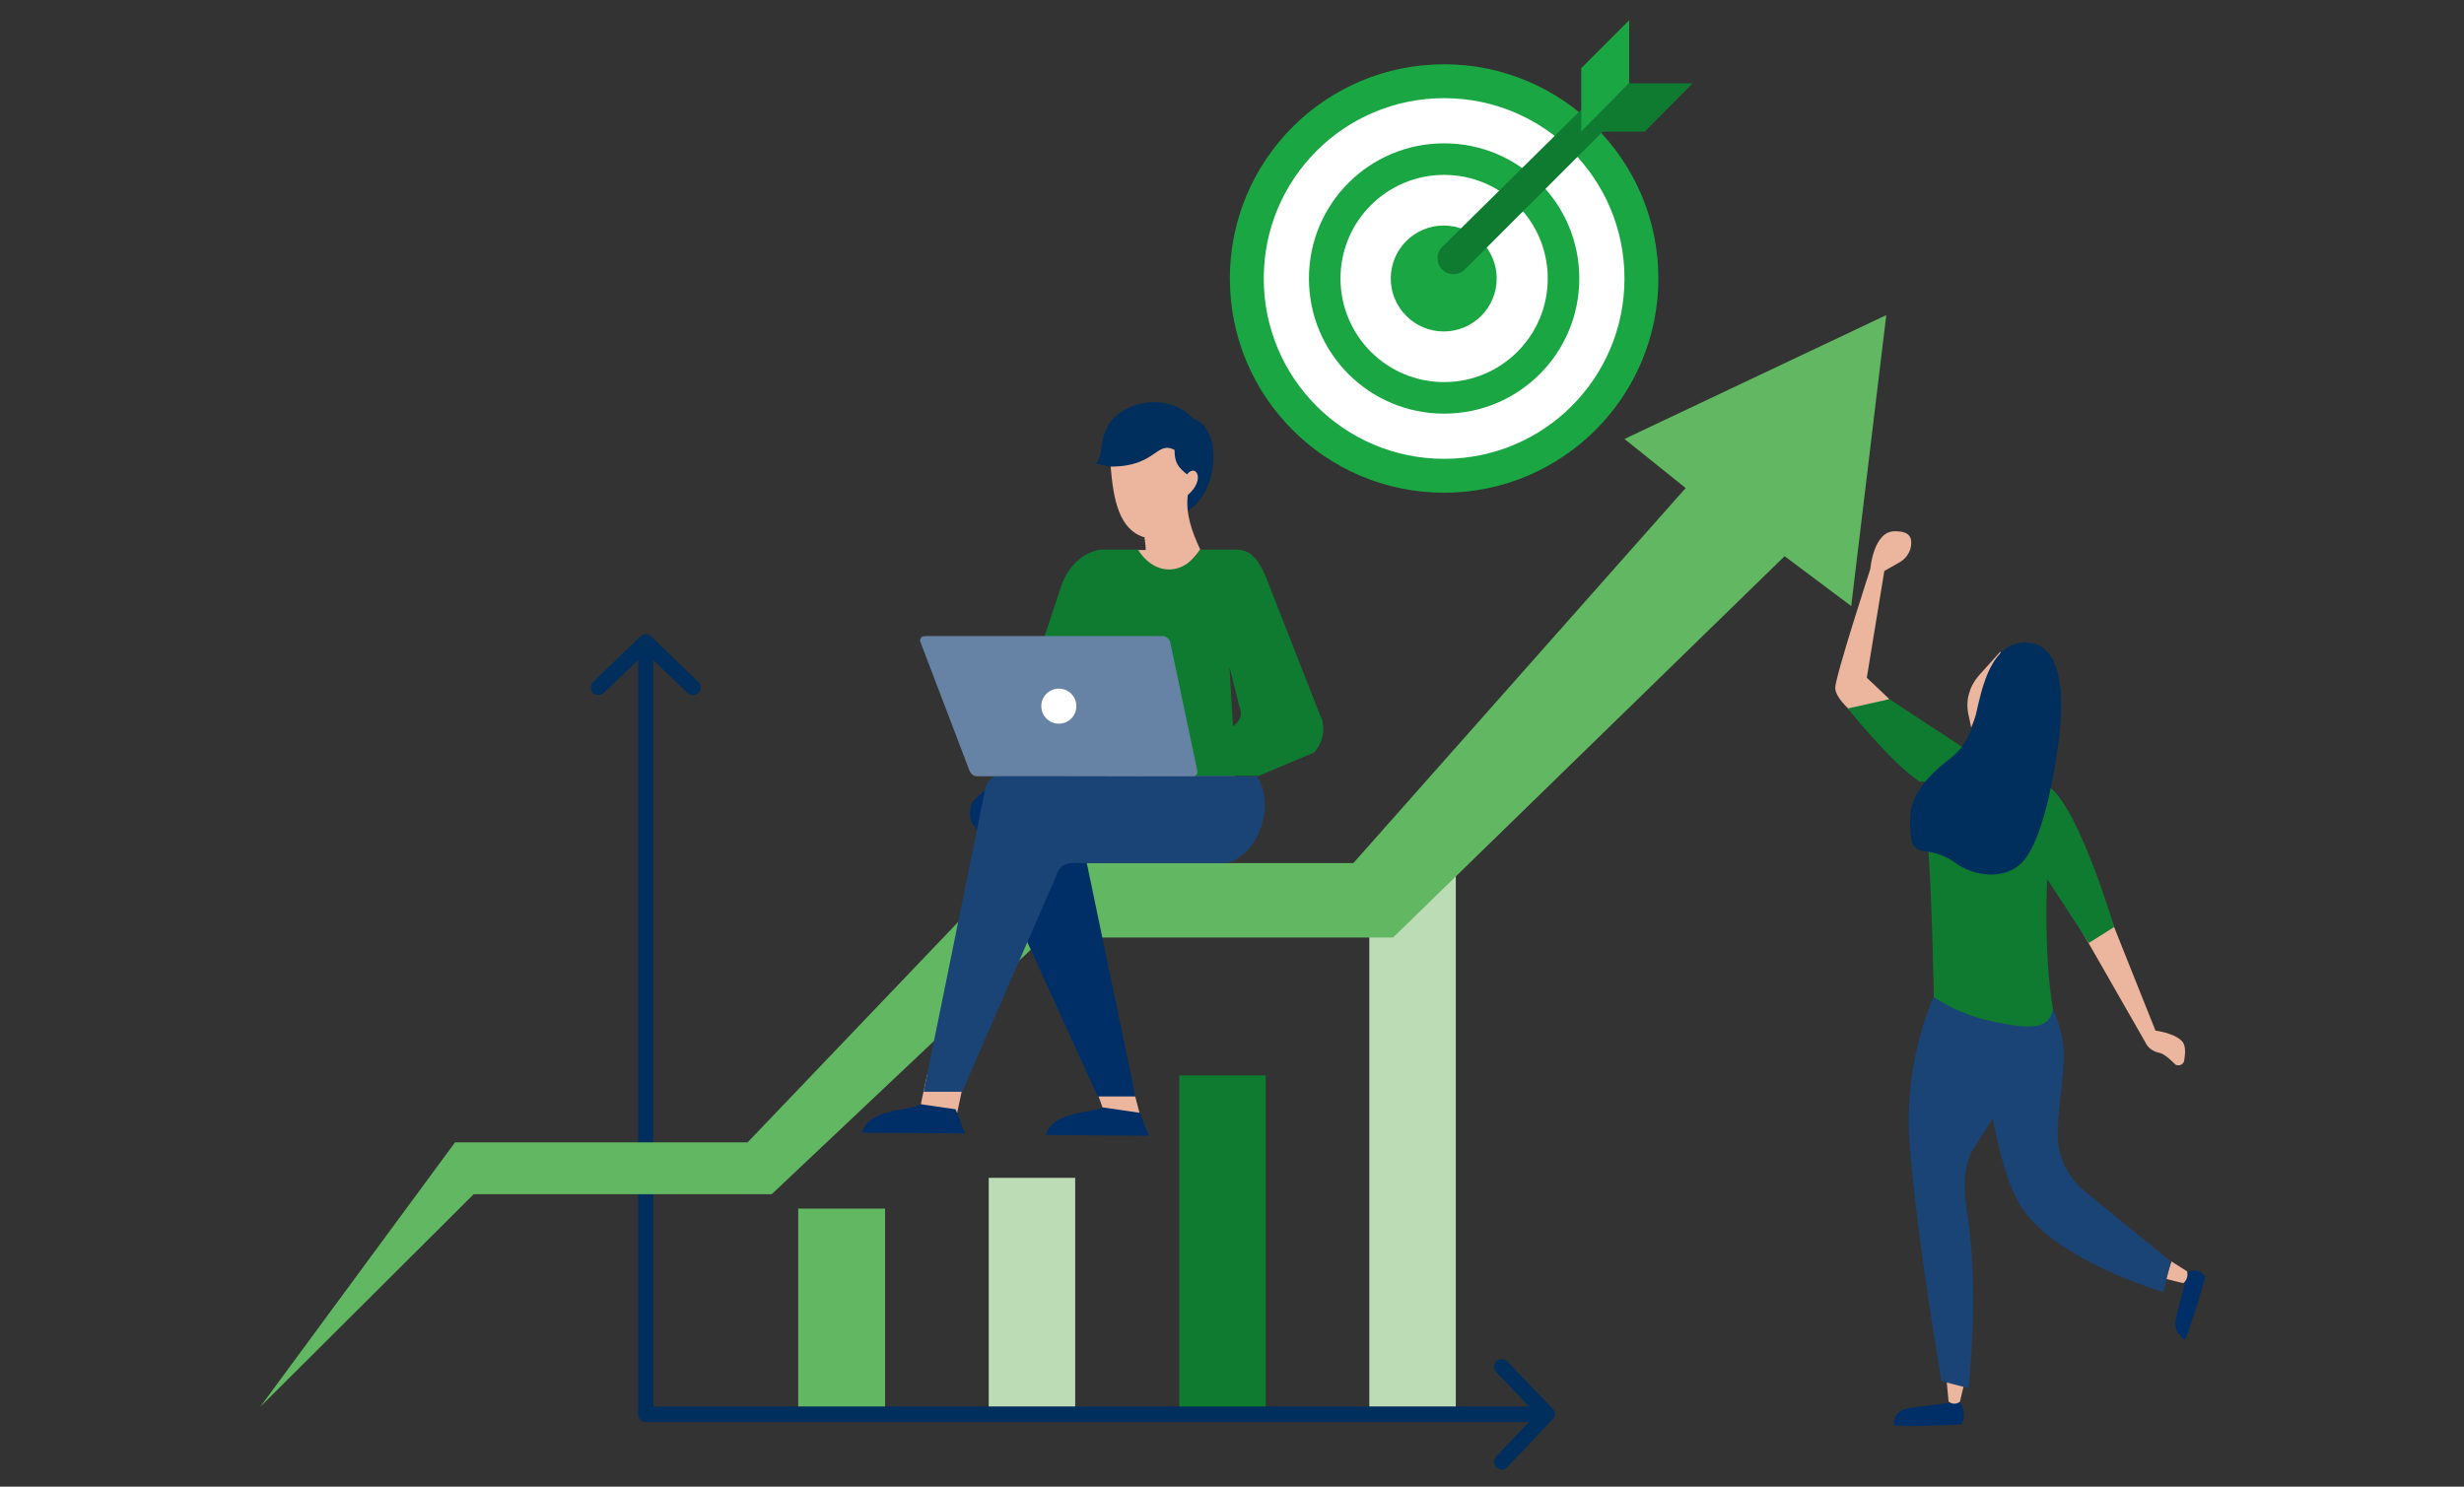 <?xml version="1.0" encoding="UTF-8"?>
<svg id="Ebene_1" xmlns="http://www.w3.org/2000/svg" xmlns:xlink="http://www.w3.org/1999/xlink" version="1.1" viewBox="0 0 632.5 381.7">
  <rect x="0" y="0" width="632.5" height="381.7" fill="#333333" stroke="none"/>
  <!-- Generator: Adobe Illustrator 29.1.0, SVG Export Plug-In . SVG Version: 2.1.0 Build 142)  -->
  <defs>
    <style>
      .st0 {
        fill: none;
      }

      .st1 {
        fill: #62b762;
      }

      .st2 {
        fill: #0a72b8;
      }

      .st3 {
        fill: #bbdcb4;
      }

      .st4 {
        fill: #4db1e5;
      }

      .st5 {
        fill: #99acc2;
      }

      .st6 {
        fill: #0f7b31;
      }

      .st7 {
        clip-path: url(#clippath-16);
      }

      .st8 {
        clip-path: url(#clippath-15);
      }

      .st9 {
        clip-path: url(#clippath-14);
      }

      .st10 {
        clip-path: url(#clippath-12);
      }

      .st11 {
        fill: #ebb59e;
      }

      .st12 {
        fill: #fff;
      }

      .st13 {
        fill: #4d6d95;
      }

      .st14 {
        fill: #002f67;
      }

      .st15 {
        fill: #1aa642;
      }

      .st16 {
        fill: #6682a4;
      }

      .st17 {
        fill: #ee7d18;
      }

      .st18 {
        fill: #66c0bc;
      }

      .st19 {
        fill: #002f5d;
      }

      .st20 {
        fill: #1a4476;
      }

      .st21 {
        clip-path: url(#clippath);
      }
    </style>
    <clipPath id="clippath">
      <rect class="st0" x="-899.1" y="-921" width="1182" height="441.3"/>
    </clipPath>
    <clipPath id="clippath-12">
      <rect class="st0" x="-287.1" y="-860.4" width="1198.3" height="338.9"/>
    </clipPath>
    <clipPath id="clippath-14">
      <rect class="st0" x="-106" y="-1073.2" width="819.9" height="1159.6"/>
    </clipPath>
    <clipPath id="clippath-15">
      <rect class="st0" x="-106" y="-1073.2" width="819.9" height="1159.6"/>
    </clipPath>
    <clipPath id="clippath-16">
      <rect class="st0" x="-106" y="-1073.2" width="819.9" height="1159.6"/>
    </clipPath>
  </defs>
  <g class="st21">
    <g>
      <path class="st17" d="M-14.9,24.9v-8.6c0,0,0-.2-.2-.2l-1.1.2c0,0-.2,0-.2.2v3.5h-4.6v-3.6c0,0,0-.2-.2-.2l-1.1.2c0,0-.2,0-.2.2v8.4c0,0,0,.2.2.2h1.1c.1,0,.2,0,.2-.2v-3.8h4.6v3.8c0,0,0,.2.2.2h1.1c.1,0,.2,0,.2-.2M-5.8,19c0-.9-.2-1.6-.6-2-.5-.5-1.3-.7-2.2-.7h-4c-.1,0-.2,0-.2.2v8.4c0,0,0,.2.2.2h1.1c.1,0,.2,0,.2-.2v-3.3h2.3c.9,0,2,0,2.6-.7.5-.5.6-1.3.6-2M-7.2,19c0,.6-.1,1-.4,1.3-.4.3-1,.4-1.9.4h-1.8c0,0,0-3.2,0-3.2h2.2c.6,0,1.2,0,1.5.4.2.2.4.6.4,1.2M2.2,24.5v-.6c-.2-.1-.2-.2-.3-.2s0,0-.1,0c-.5.1-1.4.3-2.3.3-2.1,0-2.6-1-2.6-3.4s.5-3.3,2.6-3.3,1.9.2,2.3.4c0,0,0,0,.1,0,0,0,.1,0,.2-.1v-.7c.1,0,.1,0,.1,0,0,0,0-.1-.2-.2-.5-.2-1.4-.4-2.8-.4-3,0-3.9,1.5-3.9,4.5s.9,4.5,3.9,4.5,2.3-.3,2.8-.4c.2,0,.2-.1.2-.2s0,0,0,0"/>
      <path class="st17" d="M2.3,3.8h-.9c-.1,0-.2,0-.2.2h0c0,0,0,0,0,0-.4,0-.8-.1-1.3-.1-2.2,0-2.8,1-2.8,3.2s.6,3.2,2.8,3.2,1,0,1.3-.1h0s0,.8,0,.8c0,1.2-2,1.1-2.7,1.1h-.4c-.1,0-.2,0-.2.2v.5c0,.2.1.2.2.2.2,0,.3,0,.6,0,1.2,0,3.7,0,3.7-2V4c0,0,0-.2-.2-.2M0,9.3c-1.3,0-1.7-.6-1.7-2.2s.4-2.2,1.7-2.2.8,0,1.1.1v4.2c-.3,0-.7.1-1.1.1"/>
      <path class="st17" d="M4.2,5.1c0-.2,0-.4.2-.5.1-.1.3-.2.5-.3.3,0,.6-.2,1-.2.4,0,.9,0,1.3-.1,0,0,.1,0,.2,0,0,0,0,0,0,.2v.7s0,0,0,.1c0,0,0,0-.1,0-.4,0-.7,0-1,0-.3,0-.6,0-.8.1v4.9c0,.1,0,.2-.2.2h-1c-.1,0-.2,0-.2-.2v-5Z"/>
      <path class="st17" d="M13.8,7.3c0,.1,0,.2,0,.3,0,0,0,.1,0,.2,0,0,0,0-.1,0h-4.1c0,.3,0,.5.1.7,0,.2.2.3.3.5.2.2.4.3.6.3.2,0,.6,0,.9,0s.6,0,.9,0c.3,0,.5-.1.8-.2,0,0,0,0,0,0s0,0,0,0c0,0,0,0,0,.1v.5c.1,0,.1,0,.1,0,0,0,0,.1-.1.2-.2,0-.5.2-.9.2-.4,0-.8.1-1.2.1s-1.1,0-1.5-.2c-.4-.1-.7-.3-1-.6-.2-.3-.4-.6-.5-1-.1-.4-.2-.9-.2-1.5s0-1,.1-1.4.2-.7.4-1c.2-.3.5-.5.9-.6.4-.1.8-.2,1.4-.2s1.1,0,1.5.2c.4.2.7.4.9.7.2.3.3.6.4,1,0,.4.1.8.1,1.2v.3ZM12.5,6.9c0-.2,0-.4,0-.6,0-.2,0-.4,0-.5,0-.4-.2-.6-.4-.7-.2-.1-.5-.2-.9-.2s-.8,0-1,.2c-.2.1-.4.4-.4.7,0,.2,0,.4,0,.6,0,.2,0,.4,0,.6h3Z"/>
      <path class="st17" d="M19.8,8.5c0,.4,0,.7-.2,1-.1.3-.3.5-.6.6-.2.1-.5.3-.8.3-.3,0-.6,0-1,0s-.5,0-.7,0c-.2,0-.5,0-.6-.1-.2,0-.4,0-.5-.1-.1,0-.2,0-.3,0,0,0,0,0,0,0,0,0,0,0,0-.1v-.6c.2,0,.2-.1.3-.1s0,0,0,0c0,0,.1,0,.2,0,.1,0,.2,0,.4.1.2,0,.3,0,.6,0,.2,0,.4,0,.6,0,.4,0,.7,0,1-.2.2-.1.4-.4.4-.7s0-.3,0-.5c0-.1-.2-.2-.3-.2-.1,0-.3,0-.4-.1-.2,0-.4,0-.6,0-.2,0-.4,0-.7-.1-.2,0-.5-.2-.7-.3-.2-.1-.4-.3-.5-.5-.1-.2-.2-.5-.2-.9s0-.7.2-1c.2-.2.4-.4.6-.6.2-.1.5-.2.8-.3.3,0,.6,0,.8,0,.5,0,.9,0,1.3.1.3,0,.6.1.6.1,0,0,.1,0,.1.2v.6c-.1,0-.2.1-.3.1,0,0-.1,0-.2,0-.1,0-.2,0-.4,0-.2,0-.3,0-.5,0-.2,0-.3,0-.5,0s-.3,0-.5,0c-.2,0-.3,0-.4.1-.1,0-.2.1-.3.2,0,.1-.1.2-.1.4s0,.3.1.4c0,0,.2.2.3.2.1,0,.3.1.4.1.2,0,.3,0,.5,0,.2,0,.5,0,.7.1.2,0,.5.1.7.3.2.1.4.3.5.5.1.2.2.5.2.9"/>
      <path class="st17" d="M25.7,8.5c0,.4,0,.7-.2,1-.1.3-.3.5-.6.6-.2.1-.5.3-.8.3-.3,0-.6,0-1,0s-.5,0-.7,0c-.2,0-.5,0-.6-.1-.2,0-.4,0-.5-.1-.1,0-.2,0-.3,0,0,0,0,0,0,0,0,0,0,0,0-.1v-.6c.2,0,.2-.1.3-.1s0,0,0,0c0,0,.1,0,.2,0,.1,0,.2,0,.4.1.2,0,.3,0,.6,0,.2,0,.4,0,.6,0,.4,0,.7,0,1-.2.2-.1.4-.4.4-.7s0-.3,0-.5c0-.1-.2-.2-.3-.2-.1,0-.3,0-.4-.1-.2,0-.4,0-.6,0-.2,0-.4,0-.7-.1-.2,0-.5-.2-.7-.3-.2-.1-.4-.3-.5-.5-.1-.2-.2-.5-.2-.9s0-.7.2-1c.2-.2.4-.4.6-.6.2-.1.5-.2.8-.3.3,0,.6,0,.8,0,.5,0,.9,0,1.3.1.3,0,.6.1.6.1,0,0,.1,0,.1.2v.6c-.1,0-.2.1-.3.1,0,0-.1,0-.2,0-.1,0-.2,0-.4,0-.2,0-.3,0-.5,0-.2,0-.3,0-.5,0s-.3,0-.5,0c-.2,0-.3,0-.4.1-.1,0-.2.1-.3.2,0,.1-.1.2-.1.4s0,.3.1.4c0,0,.2.2.3.2.1,0,.3.1.4.1.2,0,.3,0,.5,0,.2,0,.5,0,.7.1.2,0,.5.1.7.3.2.1.4.3.5.5.1.2.2.5.2.9"/>
    </g>
  </g>
  <g class="st10">
    <g class="st9">
      <path class="st2" d="M439.6-1.3h0c0-1.9-1.3-3.2-3.5-3.2h-3.7V4.6h2V1.9h1.5c2,0,3.7-1.1,3.7-3.2M437.6-1.3c0,.8-.6,1.4-1.6,1.4h-1.6v-2.8h1.6c1,0,1.6.5,1.6,1.4h0ZM449.1,4.6l-3.9-9.2h-1.9l-3.9,9.2h2l.8-2h3.9l.8,2h2.1ZM445.4.8h-2.4l1.2-3,1.2,3ZM457.9,3.2l-1.3-1.3c-.7.7-1.4,1.1-2.4,1.1-1.6,0-2.6-1.3-2.6-2.9h0c0-1.6,1.1-2.9,2.6-2.9s1.6.4,2.3,1l1.3-1.5c-.8-.8-1.9-1.4-3.6-1.4-2.8,0-4.8,2.1-4.8,4.7h0c0,2.6,2,4.7,4.7,4.7s2.8-.6,3.7-1.6M463.9,1.7c-.1-.2-.3-.4-.5-.6s-.4-.2-.7-.3c-.3,0-.5-.1-.8-.1-.2,0-.4,0-.5,0-.2,0-.3,0-.5-.1-.1,0-.2-.1-.3-.2,0-.1-.1-.2-.1-.4s0-.3.1-.4.2-.2.3-.3c.1,0,.3-.1.4-.1.2,0,.3,0,.5,0s.4,0,.5,0c.2,0,.4,0,.5,0,.2,0,.3,0,.4,0s.2,0,.2,0c0,0,.2,0,.2-.1v-.7c.1,0,0-.2,0-.2,0,0-.3,0-.7-.2-.4,0-.8-.1-1.3-.1s-.6,0-.9,0c-.3,0-.6.1-.8.3-.3.1-.5.3-.6.6-.2.3-.3.6-.3,1s0,.7.2.9c.1.2.3.4.5.6.2.1.4.2.7.3.2,0,.5.1.7.1.2,0,.4,0,.6,0,.2,0,.3,0,.5.1.1,0,.2.1.3.3,0,.1.1.3.1.5,0,.3-.1.6-.4.7-.3.1-.6.2-1,.2s-.5,0-.7,0-.4,0-.6,0c-.2,0-.3,0-.4-.1s-.2,0-.2,0c0,0,0,0,0,0,0,0-.1,0-.1.1v.7c-.2,0-.1,0-.1.1,0,0,0,0,0,0,0,0,.1,0,.3,0,.1,0,.3,0,.5.1.2,0,.4,0,.7.1.2,0,.5,0,.8,0s.7,0,1,0c.3,0,.6-.2.9-.3.2-.2.4-.4.6-.6.1-.3.2-.6.2-1s0-.7-.2-1M471.3,1.3c0-.5,0-.9-.1-1.3,0-.4-.2-.7-.4-1-.2-.3-.5-.6-.9-.7s-.9-.3-1.5-.3-1.1,0-1.5.2c-.4.1-.7.4-.9.7-.2.3-.4.6-.5,1.1,0,.4-.1.9-.1,1.5s0,1.1.2,1.5c.1.4.3.8.6,1.1.3.3.6.5,1,.6.4.1.9.2,1.5.2s.9,0,1.3-.1c.4,0,.7-.2.9-.3,0,0,.1,0,.1-.2s0,0,0,0v-.6c-.1,0-.2-.1-.2-.1,0,0,0,0,0,0s0,0,0,0c-.3,0-.5.1-.8.2-.3,0-.6,0-1,0s-.7,0-.9,0-.5-.2-.7-.3c-.1-.1-.3-.3-.3-.5,0-.2-.1-.4-.1-.7h4.3c0,0,.1,0,.2,0,0,0,0-.1,0-.2,0,0,0-.2,0-.3v-.3ZM466.7,1.1c0-.2,0-.4,0-.6,0-.2,0-.4,0-.6,0-.3.2-.6.5-.7s.6-.2,1-.2.7,0,1,.2c.2.1.4.4.5.8,0,.2,0,.4,0,.6,0,.2,0,.4,0,.6h-3.1ZM473.9.2c0-.3.2-.5.3-.7.1-.2.3-.3.6-.4.2,0,.5-.1.9-.1s.7,0,1,0c.3,0,.5.1.6.2,0,0,.2,0,.2,0,0,0,0,0,0-.1v-.6c.1-.1.1-.2,0-.3-.1,0-.4-.1-.8-.2-.4,0-.8-.1-1.2-.1s-1.1,0-1.4.2c-.4.1-.7.4-.9.6-.2.3-.4.6-.5,1.1,0,.4-.1.9-.1,1.5s0,1.1.1,1.5c0,.4.3.8.5,1.1.2.3.5.5.9.6.4.1.9.2,1.4.2s.9,0,1.2-.1c.4,0,.6-.1.8-.2.1,0,.2-.1.1-.3v-.6c-.1,0-.2,0-.2-.1s0,0-.2,0c-.1,0-.3,0-.6.2-.3,0-.6,0-1,0s-.6,0-.9-.1c-.2,0-.4-.2-.6-.4-.1-.2-.2-.4-.3-.7,0-.3,0-.7,0-1.1s0-.8,0-1.1M484.6-1.9c0,0,0-.1,0-.1,0,0,0,0-.2,0l-1,.2c-.1,0-.2,0-.2.2V2.4c0,.2,0,.4,0,.5,0,.2,0,.3-.2.4s-.2.2-.4.3c-.2,0-.4.1-.8.1-.6,0-.9-.1-1.1-.3-.2-.2-.3-.6-.3-1V-1.9c0,0,0-.1,0-.1,0,0,0,0-.2,0l-1,.2c-.1,0-.2,0-.2.2v3.9c0,.4,0,.8.2,1.1.1.3.3.6.5.8.2.2.5.4.9.5.4,0,.8.1,1.3.1s1.1,0,1.4-.2c.4-.1.7-.3.9-.5s.3-.5.4-.8c0-.3.1-.6.1-1V-1.9ZM486.3,4.4c0,.1,0,.2.2.2h1c.1,0,.2,0,.2-.2V-.7c.2,0,.5-.1.8-.1.3,0,.7,0,1.1,0s.1,0,.1,0c0,0,0,0,0-.1v-.7c0,0,0-.1,0-.2,0,0-.1,0-.2,0-.5,0-1,0-1.4.1-.4,0-.8.1-1,.2-.3,0-.5.2-.6.3-.1.1-.2.3-.2.5v5.3ZM496.5,1.3c0-.5,0-.9-.1-1.3,0-.4-.2-.7-.4-1-.2-.3-.5-.6-.9-.7-.4-.2-.9-.3-1.5-.3s-1.1,0-1.5.2c-.4.1-.7.4-.9.7s-.4.6-.5,1.1-.1.9-.1,1.5,0,1.1.2,1.5c.1.4.3.8.6,1.1.3.3.6.5,1,.6.4.1.9.2,1.5.2s.9,0,1.3-.1c.4,0,.7-.2.9-.3,0,0,.1,0,.1-.2s0,0,0,0v-.6c-.1,0-.2-.1-.2-.1,0,0,0,0,0,0s0,0,0,0c-.3,0-.5.1-.8.2-.3,0-.6,0-1,0s-.7,0-.9,0-.5-.2-.7-.3c-.1-.1-.3-.3-.3-.5,0-.2-.1-.4-.1-.7h4.3c0,0,.1,0,.2,0,0,0,0-.1,0-.2,0,0,0-.2,0-.3v-.3ZM491.9,1.1c0-.2,0-.4,0-.6,0-.2,0-.4,0-.6,0-.3.2-.6.5-.7.2-.1.6-.2,1-.2s.7,0,1,.2c.2.1.4.4.5.8,0,.2,0,.4,0,.6,0,.2,0,.4,0,.6h-3.1Z"/>
    </g>
    <g class="st8">
      <path class="st4" d="M295.1,4.6c.1,0,.2,0,.2-.2v-.8c0-.1,0-.2-.2-.2h-4V-4s0,0,0-.1c0,0,0,0-.1,0l-1.1.2c-.1,0-.2,0-.2.2V4.4c0,.1,0,.2.2.2h5.2ZM301.6.3c0-.4-.2-.7-.4-1-.2-.3-.5-.5-.8-.7-.4-.2-.9-.2-1.5-.2s-1.1,0-1.5.2c-.4.2-.7.4-.9.7s-.3.6-.4,1c0,.4,0,.8,0,1.2s0,.9,0,1.2c0,.4.2.7.4,1,.2.3.5.5.9.7.4.2.9.2,1.5.2s1.1,0,1.5-.2c.4-.2.7-.4.8-.7.2-.3.3-.6.4-1,0-.4,0-.8,0-1.2s0-.9,0-1.2M300.3,2.5c0,.3,0,.5-.2.7,0,.2-.2.3-.4.4s-.5.2-.8.2-.6,0-.8-.2c-.2-.1-.3-.2-.4-.4,0-.2-.2-.4-.2-.7,0-.3,0-.6,0-.9s0-.7,0-.9c0-.3,0-.5.2-.7s.2-.3.4-.4c.2-.1.5-.2.8-.2s.6,0,.8.2c.2.1.3.2.4.4s.2.4.2.7c0,.3,0,.6,0,.9s0,.7,0,.9M311.6-1.2c0-.1,0-.2-.2-.2h-.9c-.1,0-.2,0-.2.2v5.7c0,.1,0,.2.2.2h.9c.1,0,.2,0,.2-.2V-1.2ZM311.6-3.9c0-.2,0-.2-.2-.2h-.8c-.2,0-.2,0-.2.2v1.3c0,.2,0,.2.2.2h.8c.2,0,.2,0,.2-.2v-1.3ZM317.7,1.9c-.1-.2-.3-.4-.5-.5-.2-.1-.4-.2-.6-.3-.2,0-.5-.1-.7-.1-.2,0-.3,0-.5,0-.2,0-.3,0-.4-.1-.1,0-.2-.1-.3-.2,0,0-.1-.2-.1-.4s0-.3.1-.4c0,0,.2-.2.3-.2.1,0,.3-.1.4-.1.2,0,.3,0,.5,0s.3,0,.5,0c.2,0,.3,0,.5,0,.2,0,.3,0,.4,0,.1,0,.2,0,.2,0,0,0,.1,0,.2-.1v-.6c.1,0,0-.2,0-.2,0,0-.3,0-.6-.1-.3,0-.8-.1-1.2-.1s-.5,0-.8,0c-.3,0-.5.1-.8.3-.2.1-.4.3-.6.6-.2.2-.2.6-.2,1s0,.7.2.9c.1.2.3.4.5.5.2.1.4.2.6.3.2,0,.5.1.7.1.2,0,.4,0,.5,0,.2,0,.3,0,.4.1.1,0,.2.1.3.2,0,.1,0,.3,0,.4,0,.3-.1.5-.4.7-.2.1-.5.2-.9.2s-.4,0-.6,0c-.2,0-.4,0-.5,0-.2,0-.3,0-.4-.1-.1,0-.2,0-.2,0,0,0,0,0,0,0,0,0-.1,0-.1.1v.6c-.1,0-.1,0-.1,0,0,0,0,0,0,0,0,0,.1,0,.3,0,.1,0,.3,0,.5.1.2,0,.4,0,.6.1.2,0,.5,0,.7,0s.7,0,1,0c.3,0,.6-.2.8-.3.2-.1.4-.3.5-.6.1-.2.2-.6.2-.9s0-.7-.2-.9M322.7,3.7c0-.1,0-.1-.2-.1-.1,0-.2,0-.4,0-.2,0-.3,0-.5,0-.3,0-.5,0-.7-.2-.1-.1-.2-.3-.2-.6V-.5h1.8c.1,0,.2,0,.2-.2v-.6c0-.1,0-.2-.2-.2h-1.8v-1.9c0,0,0-.1,0-.1s0,0-.2,0l-.9.2c-.1,0-.2,0-.2.2V3c0,.6.2,1.1.5,1.3.3.3.8.4,1.4.4s.7,0,.9,0c.2,0,.4,0,.5-.1,0,0,0,0,.1,0,0,0,0,0,0-.2v-.5ZM325.4-1.2c0-.1,0-.2-.2-.2h-.9c-.1,0-.2,0-.2.2v5.7c0,.1,0,.2.2.2h.9c.1,0,.2,0,.2-.2V-1.2ZM325.4-3.9c0-.2,0-.2-.2-.2h-.8c-.2,0-.2,0-.2.2v1.3c0,.2,0,.2.2.2h.8c.2,0,.2,0,.2-.2v-1.3ZM328.4.5c0-.3.1-.5.3-.7s.3-.3.5-.4c.2,0,.5-.1.8-.1s.7,0,.9,0c.2,0,.4.1.6.1,0,0,.1,0,.2,0,0,0,0,0,0-.1v-.5c.1-.1,0-.2,0-.2-.1,0-.4-.1-.7-.2-.3,0-.7-.1-1.2-.1s-1,0-1.3.2c-.4.1-.6.3-.9.6-.2.3-.4.6-.5,1,0,.4-.1.9-.1,1.4s0,1,.1,1.4c0,.4.2.7.5,1,.2.3.5.5.9.6.4.1.8.2,1.3.2s.8,0,1.2-.1c.3,0,.6-.1.7-.2.1,0,.2-.1.1-.2v-.5c-.1,0-.2,0-.2-.1,0,0,0,0-.2,0-.1,0-.3,0-.6.1-.2,0-.5,0-.9,0s-.6,0-.8-.1c-.2,0-.4-.2-.5-.4-.1-.2-.2-.4-.3-.7,0-.3,0-.6,0-1s0-.8,0-1M337.5,1.9c-.1-.2-.3-.4-.5-.5-.2-.1-.4-.2-.6-.3-.2,0-.5-.1-.7-.1-.2,0-.3,0-.5,0-.2,0-.3,0-.4-.1-.1,0-.2-.1-.3-.2,0,0-.1-.2-.1-.4s0-.3.1-.4c0,0,.2-.2.3-.2.1,0,.3-.1.4-.1.2,0,.3,0,.5,0s.3,0,.5,0c.2,0,.3,0,.5,0,.2,0,.3,0,.4,0,.1,0,.2,0,.2,0,0,0,.1,0,.2-.1v-.6c.1,0,0-.2,0-.2,0,0-.3,0-.6-.1-.3,0-.8-.1-1.2-.1s-.5,0-.8,0c-.3,0-.5.1-.8.3-.2.1-.4.3-.6.6-.2.2-.2.6-.2,1s0,.7.2.9c.1.2.3.4.5.5.2.1.4.2.6.3s.5.1.7.1c.2,0,.4,0,.5,0,.2,0,.3,0,.4.1.1,0,.2.1.3.2,0,.1,0,.3,0,.4,0,.3-.1.5-.4.7-.2.1-.5.2-.9.2s-.4,0-.6,0c-.2,0-.4,0-.5,0-.2,0-.3,0-.4-.1-.1,0-.2,0-.2,0,0,0,0,0,0,0,0,0-.1,0-.1.1v.6c-.1,0-.1,0-.1,0,0,0,0,0,0,0,0,0,.1,0,.3,0,.1,0,.3,0,.5.1.2,0,.4,0,.6.1.2,0,.5,0,.7,0s.7,0,1,0c.3,0,.6-.2.8-.3.2-.1.4-.3.5-.6.1-.2.2-.6.2-.9s0-.7-.2-.9"/>
      <path class="st4" d="M308.3-1.5h-.9c-.1,0-.2,0-.2.2h0c0,0,0,0,0,0-.4,0-.8-.1-1.3-.1-2.2,0-2.8,1-2.8,3.2s.6,3.2,2.8,3.2,1,0,1.3-.1h0s0,.8,0,.8c0,1.2-2,1.1-2.7,1.1h-.4c-.1,0-.2,0-.2.2v.5c0,.2.1.2.2.2.2,0,.3,0,.6,0,1.2,0,3.7,0,3.7-2V-1.4c0,0,0-.2-.2-.2M306,4c-1.3,0-1.7-.6-1.7-2.2s.4-2.2,1.7-2.2.8,0,1.1.1V3.8c-.3,0-.7.1-1.1.1"/>
    </g>
    <g class="st7">
      <path class="st18" d="M148.3,4.8c.1,0,.2,0,.2-.2V1.4h3.6c0,0,0,0,.1,0,0,0,0,0,0-.1V.4c0-.1,0-.2-.2-.2h-3.6v-2.9h4.1s0,0,.1,0c0,0,0,0,0-.1v-.7c0-.1,0-.2-.2-.2h-5.3c0,0-.1,0-.1,0,0,0,0,0,0,.1V4.6c0,0,0,0,0,.1,0,0,0,0,.1,0h1ZM159.2.5c0-.4-.2-.7-.4-1-.2-.3-.5-.5-.8-.7-.4-.2-.9-.2-1.5-.2s-1.1,0-1.5.2c-.4.2-.7.4-.9.7-.2.3-.3.6-.4,1,0,.4,0,.8,0,1.2s0,.8,0,1.2c0,.4.2.7.4,1,.2.3.5.5.9.7.4.2.9.2,1.5.2s1.1,0,1.5-.2c.4-.2.7-.4.8-.7.2-.3.3-.6.4-1,0-.4,0-.8,0-1.2s0-.9,0-1.2M157.9,2.7c0,.3,0,.5-.2.7,0,.2-.2.3-.4.4-.2.1-.5.2-.8.2s-.6,0-.8-.2c-.2,0-.3-.2-.4-.4,0-.2-.2-.4-.2-.7,0-.3,0-.6,0-.9s0-.7,0-.9c0-.3,0-.5.2-.7,0-.2.2-.3.4-.4.2,0,.5-.2.8-.2s.6,0,.8.2c.2.1.3.2.4.4,0,.2.2.4.2.7,0,.3,0,.6,0,.9s0,.7,0,.9M166,.5c0-.4-.2-.7-.4-1-.2-.3-.5-.5-.8-.7-.4-.2-.9-.2-1.5-.2s-1.1,0-1.5.2c-.4.2-.7.4-.9.7-.2.3-.3.6-.4,1,0,.4,0,.8,0,1.2s0,.8,0,1.2c0,.4.2.7.4,1,.2.3.5.5.9.7.4.2.9.2,1.5.2s1.1,0,1.5-.2c.4-.2.7-.4.8-.7.2-.3.3-.6.4-1,0-.4,0-.8,0-1.2s0-.9,0-1.2M164.7,2.7c0,.3,0,.5-.2.7,0,.2-.2.3-.4.4-.2.1-.5.2-.8.2s-.6,0-.8-.2c-.2,0-.3-.2-.4-.4,0-.2-.2-.4-.2-.7,0-.3,0-.6,0-.9s0-.7,0-.9c0-.3,0-.5.2-.7,0-.2.2-.3.4-.4.2,0,.5-.2.8-.2s.6,0,.8.2c.2.1.3.2.4.4,0,.2.2.4.2.7,0,.3,0,.6,0,.9s0,.7,0,.9M172.7-3.7c0,0,0-.1,0-.1,0,0,0,0-.1,0l-.9.2c-.1,0-.2,0-.2.2V-1.2s-.2,0-.5-.1-.6,0-1,0-.9,0-1.3.2c-.3.1-.6.3-.8.6-.2.3-.3.6-.4,1,0,.4-.1.9-.1,1.4s0,1.1.1,1.5c0,.4.2.7.5,1,.2.3.5.4.9.6.4.1.8.2,1.4.2s.8,0,1.1,0c.3,0,.6-.1.8-.2.2,0,.3-.1.4-.2,0,0,.2-.1.2-.2,0,0,0-.2,0-.2,0,0,0-.2,0-.3V-3.7ZM171.4,3.8c0,0-.2,0-.4,0-.2,0-.5,0-.8,0s-.5,0-.7,0c-.2,0-.4-.1-.5-.3-.1-.2-.2-.4-.3-.7,0-.3,0-.7,0-1.2s0-.9,0-1.2c0-.3.2-.5.3-.7.1-.2.3-.3.5-.3.2,0,.4,0,.7,0s.3,0,.4,0c.1,0,.3,0,.4,0,.1,0,.2,0,.3,0,0,0,.1,0,.2,0V3.8Z"/>
      <path class="st17" d="M582.7,4.5V-4.1c0,0,0-.2-.2-.2l-1.1.2c0,0-.2,0-.2.2V-.4h-4.6v-3.6c0,0,0-.2-.2-.2l-1.1.2c0,0-.2,0-.2.2V4.5c0,0,0,.2.2.2h1.1c.1,0,.2,0,.2-.2V.7h4.6v3.7c0,0,0,.2.2.2h1.1c.1,0,.2,0,.2-.2M591.7-1.4c0-.9-.2-1.6-.6-2-.5-.5-1.3-.7-2.2-.7h-3.9c-.1,0-.2,0-.2.2V4.5c0,0,0,.2.2.2h1.1c.1,0,.2,0,.2-.2V1.2h2.2c.9,0,2,0,2.6-.7.5-.5.6-1.3.6-2M590.2-1.4c0,.6-.1,1-.4,1.3-.4.3-1,.4-1.8.4h-1.7c0,0,0-3.2,0-3.2h2.2c.6,0,1.1,0,1.5.4.2.2.4.6.4,1.2M599.6,4v-.6c-.2-.1-.2-.2-.3-.2s0,0-.1,0c-.5.1-1.4.3-2.3.3-2.1,0-2.6-1-2.6-3.3s.5-3.3,2.6-3.3,1.8.2,2.3.4c0,0,0,0,.1,0,0,0,.1,0,.2-.1v-.7c.1,0,.1,0,.1,0,0,0,0-.1-.2-.2-.5-.2-1.4-.4-2.7-.4-3,0-3.9,1.5-3.9,4.5s.9,4.5,3.9,4.5,2.3-.3,2.7-.4c.2,0,.2-.1.2-.2s0,0,0,0"/>
    </g>
  </g>
  <path class="st14" d="M502.9,359.8l-12.7,1.7c-1.7.3-3.6,1-3.9,3.2,0,0-.2-.3-.2,1.1.5.8,17.4-.1,17.4-.1h0c1-2,.8-4.3-.6-5.9h0Z"/>
  <path class="st11" d="M504.7,353.2l-1.6,6.7h0c-.8.6-2,.7-2.8,0h-.1c0-.1-.5-5.3-.5-5.3l5.1-1.5h0Z"/>
  <path class="st14" d="M561.6,326.5l-3,11.7c-.3,1.6-.4,3.6,1.1,4.6,0,0,0,.7,1.1,1.1.7-.2,5.3-16,5.3-16h0c-.9-1.6-2.9-2.2-4.5-1.3h0Z"/>
  <path class="st11" d="M557.3,323.8l4.1,2.6h0c.3,1.1,0,2.2-.9,3h-.1c0,.1-4.5-1.1-4.5-1.1l1.5-4.4h0Z"/>
  <path class="st20" d="M524.5,254.8s4,4.9,5.1,13.5c.7,5.7-1.2,14.8-1.4,22-.2,6.5,2.4,11.7,7.1,15.7l22,17.9-2,7.8s-29.5-8.5-37.4-23.5c-7.9-15-9.8-49.2-9.8-49.2l16.5-4h0Z"/>
  <path class="st11" d="M542,236.3l11.3,28.3s4.7.6,6.7,2.6c1.1,1,1,3.1.7,4.9,0,.8-.8,1.5-1.6,1.4-.3,0-.7-.1-.9-.4-1.2-1.2-2.8-2.6-3.9-2.8-1.6-.3-3-1.3-3.6-2.7l-16.3-28.5,7.6-2.8h0Z"/>
  <path class="st11" d="M485,179.5l-5.8-5.5,4.5-27.4,4.2-2.4c1.7-1.1,2.8-3,2.7-5h0c0-2.3-2-2.8-4-2.8-5.7-.3-6.5,9.7-6.5,9.7,0,0-9,27.6-9,30.5s5.1,6.9,5.1,6.9l8.8-4h0Z"/>
  <path class="st20" d="M516.2,257.7s3.5,4.7,1.4,15.6c-1.3,6.9-7.2,15.7-11.1,21.8-2.8,4.3-2.4,11.3-1.5,16.5,3.2,20,.3,44.8.3,44.8l-6.9-1.8s-6.3-35.9-8.2-61.1c-1.7-22.7,7-39.4,7.2-39.8l18.8,3.9h0Z"/>
  <path class="st6" d="M526.4,202.3c7.5,6.1,16.3,35.7,16.3,35.7l-6.5,4.1-10.7-16.4s-1,18.9,1.5,33.5c-1.1,5.5-6.7,4.9-15.7,3-5.3-1.1-10.4-3.2-14.9-6.2,0,0-.4-26.3-1.6-40.3-1.1-14,1.1-15.4-2-15-7-4.5-18.5-18.8-18.5-18.8l10.7-2.4,23,15.1s11.3,3.3,18.4,7.8h.1Z"/>
  <path class="st11" d="M513.4,167.4l-5.5,6.1c-2.4,2.8-3.4,6.4-2.6,10l.7,3.3,7.6-19.4h0Z"/>
  <path class="st19" d="M520.1,165c13.5,0,7.8,28.9,7.8,28.9,0,0-2.4,18.7-7.8,26.3-4.7,6.5-13.8,4.6-18.1,1.4-2.1-1.6-4.5-2.5-7-2.9-3.6-.5-4.7-.8-4.7-8.2s5.9-12.3,10.8-16.2c3.2-2.5,5.1-6.5,6.1-10.8,1.6-7.1,3.9-18.6,12.9-18.6h0Z"/>
  <polygon class="st3" points="373.7 223.3 351.5 223.3 351.5 363.1 373.7 363.1 373.7 223.3 373.7 223.3"/>
  <polygon class="st6" points="324.9 276.1 302.7 276.1 302.7 363.1 324.9 363.1 324.9 276.1 324.9 276.1"/>
  <polygon class="st3" points="276 302.4 253.8 302.4 253.8 363.1 276 363.1 276 302.4 276 302.4"/>
  <polygon class="st1" points="227.2 310.3 204.9 310.3 204.9 363.1 227.2 363.1 227.2 310.3 227.2 310.3"/>
  <path class="st19" d="M155,177.9c-.8.7-2.1.7-2.8,0s-.7-2.1,0-2.8l12.1-11.6c.7-.8,2-.9,2.8-.1h.1c0,.1,12.1,11.7,12.1,11.7.8.7.8,2,0,2.8-.8.8-2,.8-2.8,0l-8.8-8.4v191.6h224.8l-8.4-8.8c-.8-.8-.7-2.1,0-2.8s2.1-.7,2.8,0l11.6,12.1c.8.7.9,2,.1,2.8h-.1c0,.1-11.6,12.3-11.6,12.3-.7.8-2,.8-2.8,0s-.8-2,0-2.8h0l8.4-8.8h-226.7c-1.1,0-2-.9-2-2h0v-193.6l-8.8,8.4h0Z"/>
  <polyline class="st1" points="357.6 240.7 267.9 240.7 198.1 306.6 121.6 306.6 66.8 361.2 116.8 293.3 191.9 293.3 260.4 221.6 347.4 221.6 432.7 125.3 417 112.7 484.2 80.9 475.2 155.6 458.1 142.8"/>
  <path class="st19" d="M304.8,131.2c8.2-4.9,9.1-21.4,1.5-23.7-6.8-7.4-19.5-4.2-22.3,2.7-1.9,4.2-.7,6.1-2.7,8.8l3.8.9c6.6,3.8,13.2,8.1,19.8,11.9"/>
  <path class="st11" d="M293.8,138.1c.1,1,.3,2,.3,3.1h-2c0,0,1.4,5.5,1.4,5.5,5.6,2.6,10.7-.2,14.6-5.6-2.2-4.7-3.8-9.3-3.2-14,4.7-4.1,2-8.2-.2-5.3-2.2-1.8-3.2-2.9-3.2-6.3-4.8-2.4-4.7,4.3-16.4,4.3.7,8.6,2.2,16.3,8.8,18.2"/>
  <polygon class="st11" points="236.2 284.3 238 275.9 247.8 275.9 245.7 285.7 236.2 284.3 236.2 284.3"/>
  <polygon class="st13" points="276.7 194.6 276.8 199.3 293.5 199.3 293.1 194.6 276.7 194.6 276.7 194.6"/>
  <polygon class="st13" points="317 199.3 316.4 194.6 292.1 194.6 292.7 199.3 317 199.3 317 199.3"/>
  <path class="st6" d="M339.2,184.5l-14.5-37c-2-4.4-4-6.3-7.2-6.4h-9.4c-4,6.5-11.5,7.1-16,0h-8.6c-.3,0-.7,0-1,0h0c-4.8.9-7.8,4-9.8,8.5l-5.1,15.4-14.3,15.3c.7,6.4,3.2,12.1,10.2,16l2.1.9c4.1.7,7.3-.1,8.9-3.3l-.4,5.3h49c0,0,14.2-6,14.2-6,2.2-2.4,2.9-5.7,2-8.7h0ZM317.7,185.4l-1.2,1.1-.9-15.3,2.4,9.6c.6,1.8.9,3.2-.3,4.5h0Z"/>
  <path class="st14" d="M283.6,284c-2.4,2-13.1.8-15.2,7.4l26.5.2-2.4-6.2-8.9-1.3h0Z"/>
  <path class="st14" d="M236.4,283.4c-2.4,2-13.1.8-15.2,7.4l26.5.2-2.4-6.2-8.9-1.3h0Z"/>
  <polygon class="st11" points="283 284.3 280.1 276.1 290 276.1 292.5 285.7 283 284.3 283 284.3"/>
  <path class="st14" d="M291.6,281.5h-9.8c0,.1-31.6-69.3-31.6-69.3-1.8-1.6-1.5-6.1.5-7.4l6.1-5.6h27.2l-7.6,6.5c-1.1,1.5-1,3.6.3,5l14.8,70.9h0Z"/>
  <path class="st20" d="M246.9,280.3h-9.8l15.8-77.7c.3-1.6,1.3-3,2.8-3.3h67c5.1,8.4-.4,20.8-8,22.3h-39.6c-1.9,0-3.5,1.3-3.9,3.1l-24.2,55.6h0Z"/>
  <path class="st16" d="M237.4,163.3h61c.9,0,1.8.7,2,1.6l6.9,32.8c.2.9-.2,1.6-1.1,1.6h-55.4c-.9,0-1.7-.7-2-1.6l-12.5-32.8c-.3-.5,0-1.2.5-1.5.2,0,.4-.1.5,0"/>
  <path class="st12" d="M271.8,176.8c2.5,0,4.5,2,4.5,4.5s-2,4.5-4.5,4.5-4.5-2-4.5-4.5h0c0-2.5,2-4.5,4.5-4.5h0"/>
  <path class="st5" d="M334.4,49.7s-5.9,6.3-7.9,12.4l7.9-12.4Z"/>
  <path class="st5" d="M403.1,42.4s5.3,7.3,6.5,14l-6.5-14Z"/>
  <path class="st5" d="M392,60.8s3.6,5.9,3.8,11.6c0,0-3.8-11.6-3.8-11.6Z"/>
  <path class="st15" d="M425.7,71.5c0,30.3-24.6,55-55,55s-55-24.6-55-55,24.6-55,55-55h0c30.3,0,55,24.6,55,55h0Z"/>
  <path class="st12" d="M417,71.5c0,25.6-20.7,46.3-46.3,46.3s-46.3-20.7-46.3-46.3,20.7-46.3,46.3-46.3h0c25.6,0,46.3,20.7,46.3,46.3h0Z"/>
  <path class="st15" d="M405.4,71.5c0,19.2-15.5,34.7-34.7,34.7s-34.7-15.5-34.7-34.7,15.5-34.7,34.7-34.7h0c19.2,0,34.7,15.5,34.7,34.7h0Z"/>
  <path class="st12" d="M397.3,71.5c0,14.7-11.9,26.6-26.6,26.6s-26.6-11.9-26.6-26.6,11.9-26.6,26.6-26.6h0c14.7,0,26.6,11.9,26.6,26.6Z"/>
  <path class="st15" d="M384.2,71.5c0,7.5-6.1,13.6-13.6,13.6s-13.6-6.1-13.6-13.6,6.1-13.6,13.6-13.6h0c7.5,0,13.6,6.1,13.6,13.6Z"/>
  <path class="st6" d="M414.6,30.6l-38.6,38.6c-1.6,1.6-4.2,1.6-5.8,0s-1.6-4.2,0-5.8l38.8-38.3c1.6-1.6,4.2-1.6,5.8,0,1.3,1.6,1.3,4-.3,5.5h0Z"/>
  <polygon class="st15" points="418.2 21.4 405.9 33.8 405.9 17.5 418.2 5.2 418.2 21.4 418.2 21.4"/>
  <polygon class="st6" points="422.2 33.8 434.5 21.4 418.2 21.4 405.9 33.8 422.2 33.8 422.2 33.8"/>
</svg>